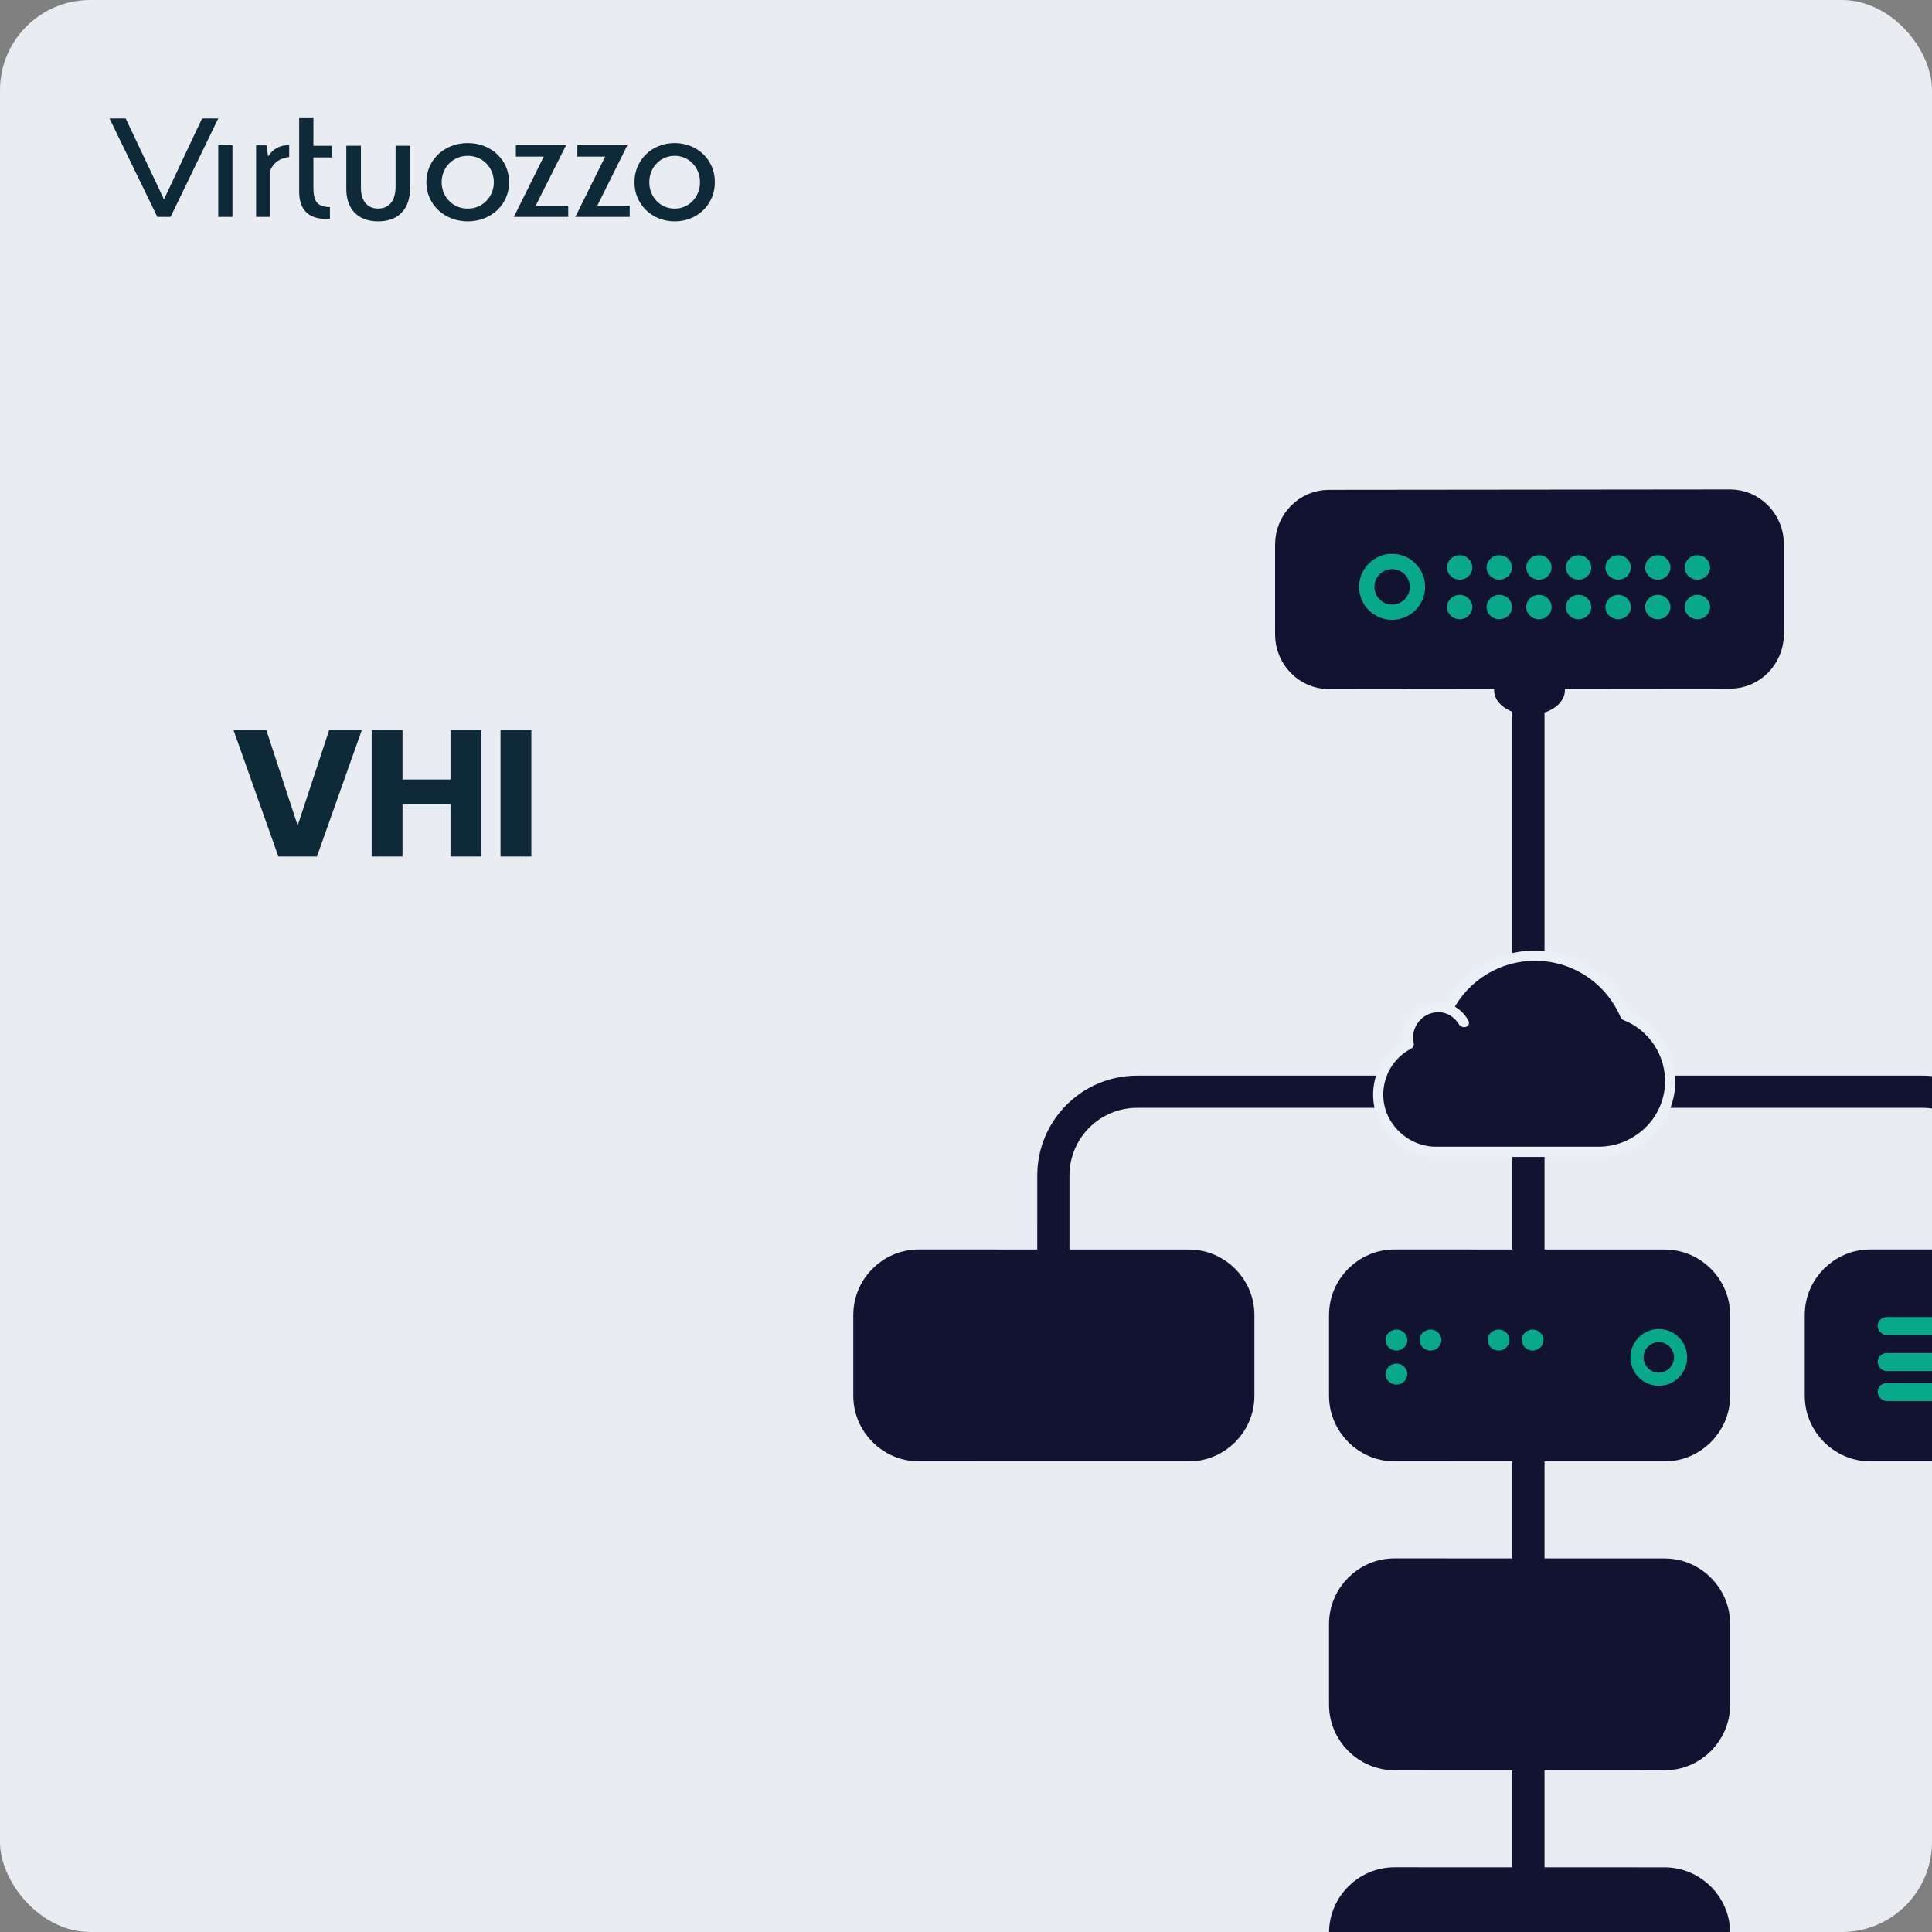<svg width="300" height="300" viewBox="0 0 300 300" fill="none" xmlns="http://www.w3.org/2000/svg">
<rect x="0" y="0" width="300" height="300" fill="#808080" stroke="none"/>
<g clip-path="url(#clip0_1660_4719)">
<rect width="300" height="300" rx="14" fill="#E9EDF2"/>
<path d="M41.716 24.208H41.611L41.4 22.569H39.766V33.68H41.901V26.64C42.402 25.283 43.456 24.541 44.906 24.387V22.569C43.404 22.467 42.296 23.235 41.716 24.208Z" fill="#0E2938"/>
<path d="M31.376 18.39L25.609 30.632L25.5 30.912H25.418L25.309 30.632L19.515 18.39H17L24.434 33.68H26.484L33.891 18.39H31.376Z" fill="#0E2938"/>
<path d="M63.664 29.307C63.664 32.332 61.971 34.375 58.719 34.375C55.468 34.375 53.747 32.332 53.774 29.307V22.636H56.042V29.1C56.042 31.453 57.244 32.384 58.719 32.384C60.195 32.384 61.369 31.453 61.424 29.1V22.636H63.692V29.307H63.664Z" fill="#0E2938"/>
<path d="M36.094 22.56H33.891V33.68H36.094V22.56Z" fill="#0E2938"/>
<path d="M46.452 29.773C46.452 32.436 47.79 33.987 50.604 33.987H51.233V32.152C49.211 32.126 48.665 31.221 48.665 29.075V24.447H51.561V22.637H48.665V18.345H46.452V29.773Z" fill="#0E2938"/>
<path d="M87.894 22.56H80.101V24.32H84.437L79.789 33.68H88.234V31.92H83.19L87.894 22.56Z" fill="#0E2938"/>
<path d="M97.414 22.56H89.647V24.32H93.968L89.336 33.68H97.781V31.92H92.754L97.414 22.56Z" fill="#0E2938"/>
<path d="M72.629 32.391C70.285 32.391 68.575 30.536 68.575 28.294C68.575 26.052 70.285 24.197 72.629 24.197C74.973 24.197 76.683 26.052 76.683 28.294C76.683 30.536 74.973 32.391 72.629 32.391ZM72.629 22.212C68.961 22.212 66.203 24.867 66.203 28.294C66.203 31.721 68.989 34.375 72.629 34.375C76.297 34.375 79.055 31.721 79.055 28.294C79.055 24.867 76.297 22.212 72.629 22.212Z" fill="#0E2938"/>
<path d="M104.758 32.391C102.481 32.391 100.82 30.536 100.82 28.294C100.82 26.052 102.481 24.197 104.758 24.197C107.035 24.197 108.696 26.052 108.696 28.294C108.696 30.536 107.035 32.391 104.758 32.391ZM104.758 22.212C101.195 22.212 98.516 24.867 98.516 28.294C98.516 31.721 101.221 34.375 104.758 34.375C108.321 34.375 111 31.721 111 28.294C111.027 24.867 108.321 22.212 104.758 22.212Z" fill="#0E2938"/>
<path d="M56.188 113.344L49.216 133H43.224L36.252 113.344H41.348L46.22 128.184L51.12 113.344H56.188ZM74.737 113.344V133H69.949V124.908H62.501V133H57.713V113.344H62.501V121.044H69.949V113.344H74.737ZM82.506 113.344V133H77.718V113.344H82.506Z" fill="#0E2938"/>
<path d="M237.334 306.485V103.864M311.516 210.93L311.521 182.529C311.521 175.347 305.699 169.526 298.518 169.526H237.544H176.57C169.388 169.526 163.567 175.347 163.567 182.529L163.562 210.93" stroke="#121331" stroke-width="5" stroke-linecap="round" stroke-linejoin="round"/>
<path d="M184.608 224.424L142.675 224.414C138.454 224.414 135 220.96 135 216.739V204.192C135 199.971 138.454 196.517 142.675 196.517L184.608 196.527C188.829 196.527 192.283 199.981 192.283 204.202V216.749C192.283 220.97 188.829 224.424 184.608 224.424ZM258.48 224.424L216.547 224.414C212.326 224.414 208.872 220.96 208.872 216.739V204.192C208.872 199.971 212.326 196.517 216.547 196.517L258.48 196.527C262.701 196.527 266.155 199.981 266.155 204.202V216.749C266.155 220.97 262.701 224.424 258.48 224.424Z" fill="#121331" stroke="#121331" stroke-width="5" stroke-linecap="round" stroke-linejoin="round"/>
<path d="M216.839 215.002C215.905 215.002 215.147 214.271 215.147 213.371C215.147 212.471 215.905 211.739 216.839 211.739C217.773 211.739 218.531 212.47 218.531 213.371C218.531 214.271 217.773 215.002 216.839 215.002Z" fill="#08A88A"/>
<path d="M237.988 209.715C237.054 209.715 236.296 208.984 236.296 208.084C236.296 207.183 237.054 206.452 237.988 206.452C238.922 206.452 239.68 207.183 239.68 208.084C239.68 208.984 238.922 209.715 237.988 209.715L237.988 209.715Z" fill="#08A88A"/>
<path d="M232.701 209.715C231.767 209.715 231.009 208.984 231.009 208.084C231.009 207.183 231.767 206.452 232.701 206.452C233.634 206.452 234.393 207.183 234.393 208.084C234.393 208.984 233.634 209.715 232.701 209.715L232.701 209.715Z" fill="#08A88A"/>
<path d="M222.126 209.715C221.192 209.715 220.434 208.984 220.434 208.084C220.434 207.183 221.192 206.452 222.126 206.452C223.06 206.452 223.818 207.183 223.818 208.084C223.818 208.984 223.06 209.715 222.126 209.715L222.126 209.715Z" fill="#08A88A"/>
<path d="M216.839 209.715C215.905 209.715 215.147 208.984 215.147 208.084C215.147 207.183 215.905 206.452 216.839 206.452C217.773 206.452 218.531 207.183 218.531 208.084C218.531 208.984 217.773 209.715 216.839 209.715L216.839 209.715Z" fill="#08A88A"/>
<path fill-rule="evenodd" clip-rule="evenodd" d="M257.576 213.145C258.88 213.145 259.94 212.085 259.94 210.781C259.94 209.476 258.88 208.416 257.576 208.416C256.272 208.416 255.212 209.476 255.212 210.781C255.212 212.085 256.272 213.145 257.576 213.145ZM261.979 210.781C261.979 213.211 260.007 215.184 257.576 215.184C255.146 215.184 253.173 213.211 253.173 210.781C253.173 208.35 255.146 206.377 257.576 206.377C260.007 206.377 261.979 208.35 261.979 210.781Z" fill="#08A88A"/>
<path d="M258.48 272.393L216.547 272.383C212.326 272.383 208.872 268.929 208.872 264.708V252.161C208.872 247.94 212.326 244.486 216.547 244.486L258.48 244.496C262.701 244.496 266.155 247.95 266.155 252.171V264.718C266.155 268.939 262.701 272.393 258.48 272.393ZM258.48 320.362L216.547 320.352C212.326 320.352 208.872 316.898 208.872 312.677V300.13C208.872 295.909 212.326 292.455 216.547 292.455L258.48 292.465C262.701 292.465 266.155 295.919 266.155 300.14V312.687C266.155 316.908 262.701 320.362 258.48 320.362Z" fill="#121331" stroke="#121331" stroke-width="5" stroke-linecap="round" stroke-linejoin="round"/>
<path d="M332.352 224.424L290.419 224.414C286.198 224.414 282.744 220.96 282.744 216.739V204.192C282.744 199.971 286.198 196.517 290.419 196.517L332.352 196.527C336.573 196.527 340.027 199.981 340.027 204.202V216.749C340.027 220.97 336.573 224.424 332.352 224.424Z" fill="#121331" stroke="#121331" stroke-width="5" stroke-linecap="round" stroke-linejoin="round"/>
<path d="M206.335 105L268.665 104.937C272.149 104.937 275 102.02 275 98.455V84.482C275 80.917 272.149 78 268.665 78L206.335 78.063C202.851 78.063 200 80.98 200 84.545V98.518C200 102.083 202.851 105 206.335 105Z" fill="#121331" stroke="#121331" stroke-width="4" stroke-linecap="round" stroke-linejoin="round"/>
<path d="M226.658 86.212C227.745 86.212 228.627 87.062 228.627 88.11C228.627 89.157 227.745 90.008 226.658 90.008C225.572 90.008 224.689 89.157 224.689 88.11C224.689 87.062 225.572 86.212 226.658 86.212Z" fill="#08A88A"/>
<path d="M232.811 86.212C233.897 86.212 234.779 87.062 234.779 88.11C234.779 89.157 233.897 90.008 232.811 90.008C231.724 90.008 230.842 89.157 230.842 88.11C230.842 87.062 231.724 86.212 232.811 86.212Z" fill="#08A88A"/>
<path d="M238.963 86.212C240.049 86.212 240.932 87.062 240.932 88.11C240.932 89.157 240.049 90.008 238.963 90.008C237.876 90.008 236.994 89.157 236.994 88.11C236.994 87.062 237.876 86.212 238.963 86.212Z" fill="#08A88A"/>
<path d="M245.115 86.212C246.201 86.212 247.083 87.062 247.083 88.11C247.083 89.157 246.201 90.008 245.115 90.008C244.028 90.008 243.146 89.157 243.146 88.11C243.146 87.062 244.028 86.212 245.115 86.212Z" fill="#08A88A"/>
<path d="M251.267 86.212C252.354 86.212 253.236 87.062 253.236 88.11C253.236 89.157 252.354 90.008 251.267 90.008C250.181 90.008 249.298 89.157 249.298 88.11C249.298 87.062 250.181 86.212 251.267 86.212Z" fill="#08A88A"/>
<path d="M257.419 86.212C258.506 86.212 259.388 87.062 259.388 88.11C259.388 89.157 258.506 90.008 257.419 90.008C256.333 90.008 255.451 89.157 255.451 88.11C255.451 87.062 256.333 86.212 257.419 86.212Z" fill="#08A88A"/>
<path d="M263.572 86.212C264.658 86.212 265.54 87.062 265.54 88.11C265.54 89.157 264.658 90.008 263.572 90.008C262.485 90.008 261.603 89.157 261.603 88.11C261.603 87.062 262.485 86.212 263.572 86.212Z" fill="#08A88A"/>
<path d="M226.658 92.364C227.745 92.364 228.627 93.214 228.627 94.262C228.627 95.309 227.745 96.16 226.658 96.16C225.572 96.16 224.689 95.31 224.689 94.262C224.689 93.215 225.572 92.364 226.658 92.364V92.364Z" fill="#08A88A"/>
<path d="M232.811 92.364C233.897 92.364 234.779 93.214 234.779 94.262C234.779 95.309 233.897 96.16 232.811 96.16C231.724 96.16 230.842 95.31 230.842 94.262C230.842 93.215 231.724 92.364 232.811 92.364V92.364Z" fill="#08A88A"/>
<path d="M238.963 92.364C240.049 92.364 240.932 93.214 240.932 94.262C240.932 95.309 240.049 96.16 238.963 96.16C237.876 96.16 236.994 95.31 236.994 94.262C236.994 93.215 237.876 92.364 238.963 92.364V92.364Z" fill="#08A88A"/>
<path d="M245.115 92.364C246.202 92.364 247.084 93.214 247.084 94.262C247.084 95.309 246.202 96.16 245.115 96.16C244.029 96.16 243.146 95.31 243.146 94.262C243.146 93.215 244.029 92.364 245.115 92.364V92.364Z" fill="#08A88A"/>
<path d="M251.267 92.364C252.354 92.364 253.236 93.214 253.236 94.262C253.236 95.309 252.354 96.16 251.267 96.16C250.181 96.16 249.298 95.31 249.298 94.262C249.298 93.215 250.181 92.364 251.267 92.364V92.364Z" fill="#08A88A"/>
<path d="M257.419 92.364C258.506 92.364 259.388 93.214 259.388 94.262C259.388 95.309 258.506 96.16 257.419 96.16C256.333 96.16 255.451 95.31 255.451 94.262C255.451 93.215 256.333 92.364 257.419 92.364V92.364Z" fill="#08A88A"/>
<path d="M263.572 92.364C264.658 92.364 265.54 93.214 265.54 94.262C265.54 95.309 264.658 96.16 263.572 96.16C262.485 96.16 261.603 95.31 261.603 94.262C261.603 93.215 262.485 92.364 263.572 92.364V92.364Z" fill="#08A88A"/>
<path fill-rule="evenodd" clip-rule="evenodd" d="M216.169 88.373C214.652 88.373 213.418 89.606 213.418 91.124C213.418 92.642 214.652 93.875 216.169 93.875C217.687 93.875 218.92 92.642 218.92 91.124C218.92 89.606 217.687 88.373 216.169 88.373ZM211.045 91.124C211.045 88.296 213.341 86 216.169 86C218.997 86 221.293 88.296 221.293 91.124C221.293 93.952 218.997 96.248 216.169 96.248C213.341 96.248 211.045 93.952 211.045 91.124Z" fill="#08A88A"/>
<path d="M239.034 148.55C231.579 148.178 226.608 152.744 225.055 155.074L224.589 156.006L221.793 156.472C219.184 156.472 218.221 160.2 218.065 162.064C213.965 165.419 213.872 169.674 214.338 171.383C214.338 175.856 219.619 178.217 222.259 178.838H247.888C251.305 178.217 258.325 175.297 259.071 168.587C259.816 161.877 255.032 158.336 252.547 157.404C251.149 154.608 246.49 148.923 239.034 148.55Z" fill="#121331"/>
<path d="M248.228 179.646H222.995C220.472 179.646 218.056 178.662 216.199 176.876C214.325 175.078 213.269 172.702 213.217 170.187C213.145 166.699 214.919 163.502 217.881 161.716C217.857 161.513 217.849 161.314 217.849 161.114C217.849 158.065 220.332 155.581 223.382 155.581C223.741 155.581 224.095 155.617 224.446 155.685C227.3 150.682 232.578 147.597 238.366 147.597C244.688 147.597 250.389 151.292 252.98 157.04C257.468 158.95 260.331 163.458 260.135 168.357C260.012 171.415 258.708 174.265 256.46 176.382C254.22 178.486 251.298 179.646 248.228 179.646ZM223.374 157.168C221.197 157.168 219.428 158.938 219.428 161.114C219.428 161.393 219.459 161.68 219.523 161.963C219.599 162.31 219.436 162.669 219.117 162.836C216.386 164.271 214.732 167.078 214.795 170.155C214.839 172.248 215.724 174.229 217.291 175.732C218.854 177.235 220.879 178.06 222.991 178.06H248.224C250.891 178.06 253.426 177.055 255.364 175.226C257.305 173.392 258.433 170.932 258.541 168.29C258.716 163.953 256.121 159.974 252.083 158.388C251.884 158.312 251.728 158.157 251.644 157.961C249.368 152.628 244.154 149.183 238.358 149.183C232.953 149.183 228.042 152.169 225.542 156.973C225.363 157.315 224.96 157.479 224.594 157.359C224.199 157.232 223.788 157.168 223.374 157.168Z" fill="#EAF0F6"/>
<path d="M226.527 159.03C225.909 158.009 224.857 157.307 223.669 157.144C223.358 157.1 223.131 156.829 223.131 156.514V156.235C223.131 155.849 223.474 155.55 223.856 155.601C225.638 155.841 227.205 156.941 228.034 158.539C228.213 158.882 228.05 159.305 227.683 159.436C227.249 159.592 226.762 159.424 226.527 159.03Z" fill="#EAF0F6"/>
<path d="M232.268 106C232.09 106.381 231.999 106.779 232 107.18C232 109.288 234.465 111 237.5 111C240.535 111 243 109.288 243 107.18C243 106.768 242.906 106.371 242.732 106" fill="#121331"/>
<rect x="291.566" y="204.513" width="40.073" height="2.796" rx="1.398" fill="#08A88A"/>
<rect x="291.566" y="210.105" width="40.073" height="2.796" rx="1.398" fill="#08A88A"/>
<rect x="291.566" y="214.765" width="40.073" height="2.796" rx="1.398" fill="#08A88A"/>
</g>
<defs>
<clipPath id="clip0_1660_4719">
<rect width="300" height="300" fill="white"/>
</clipPath>
</defs>
</svg>

